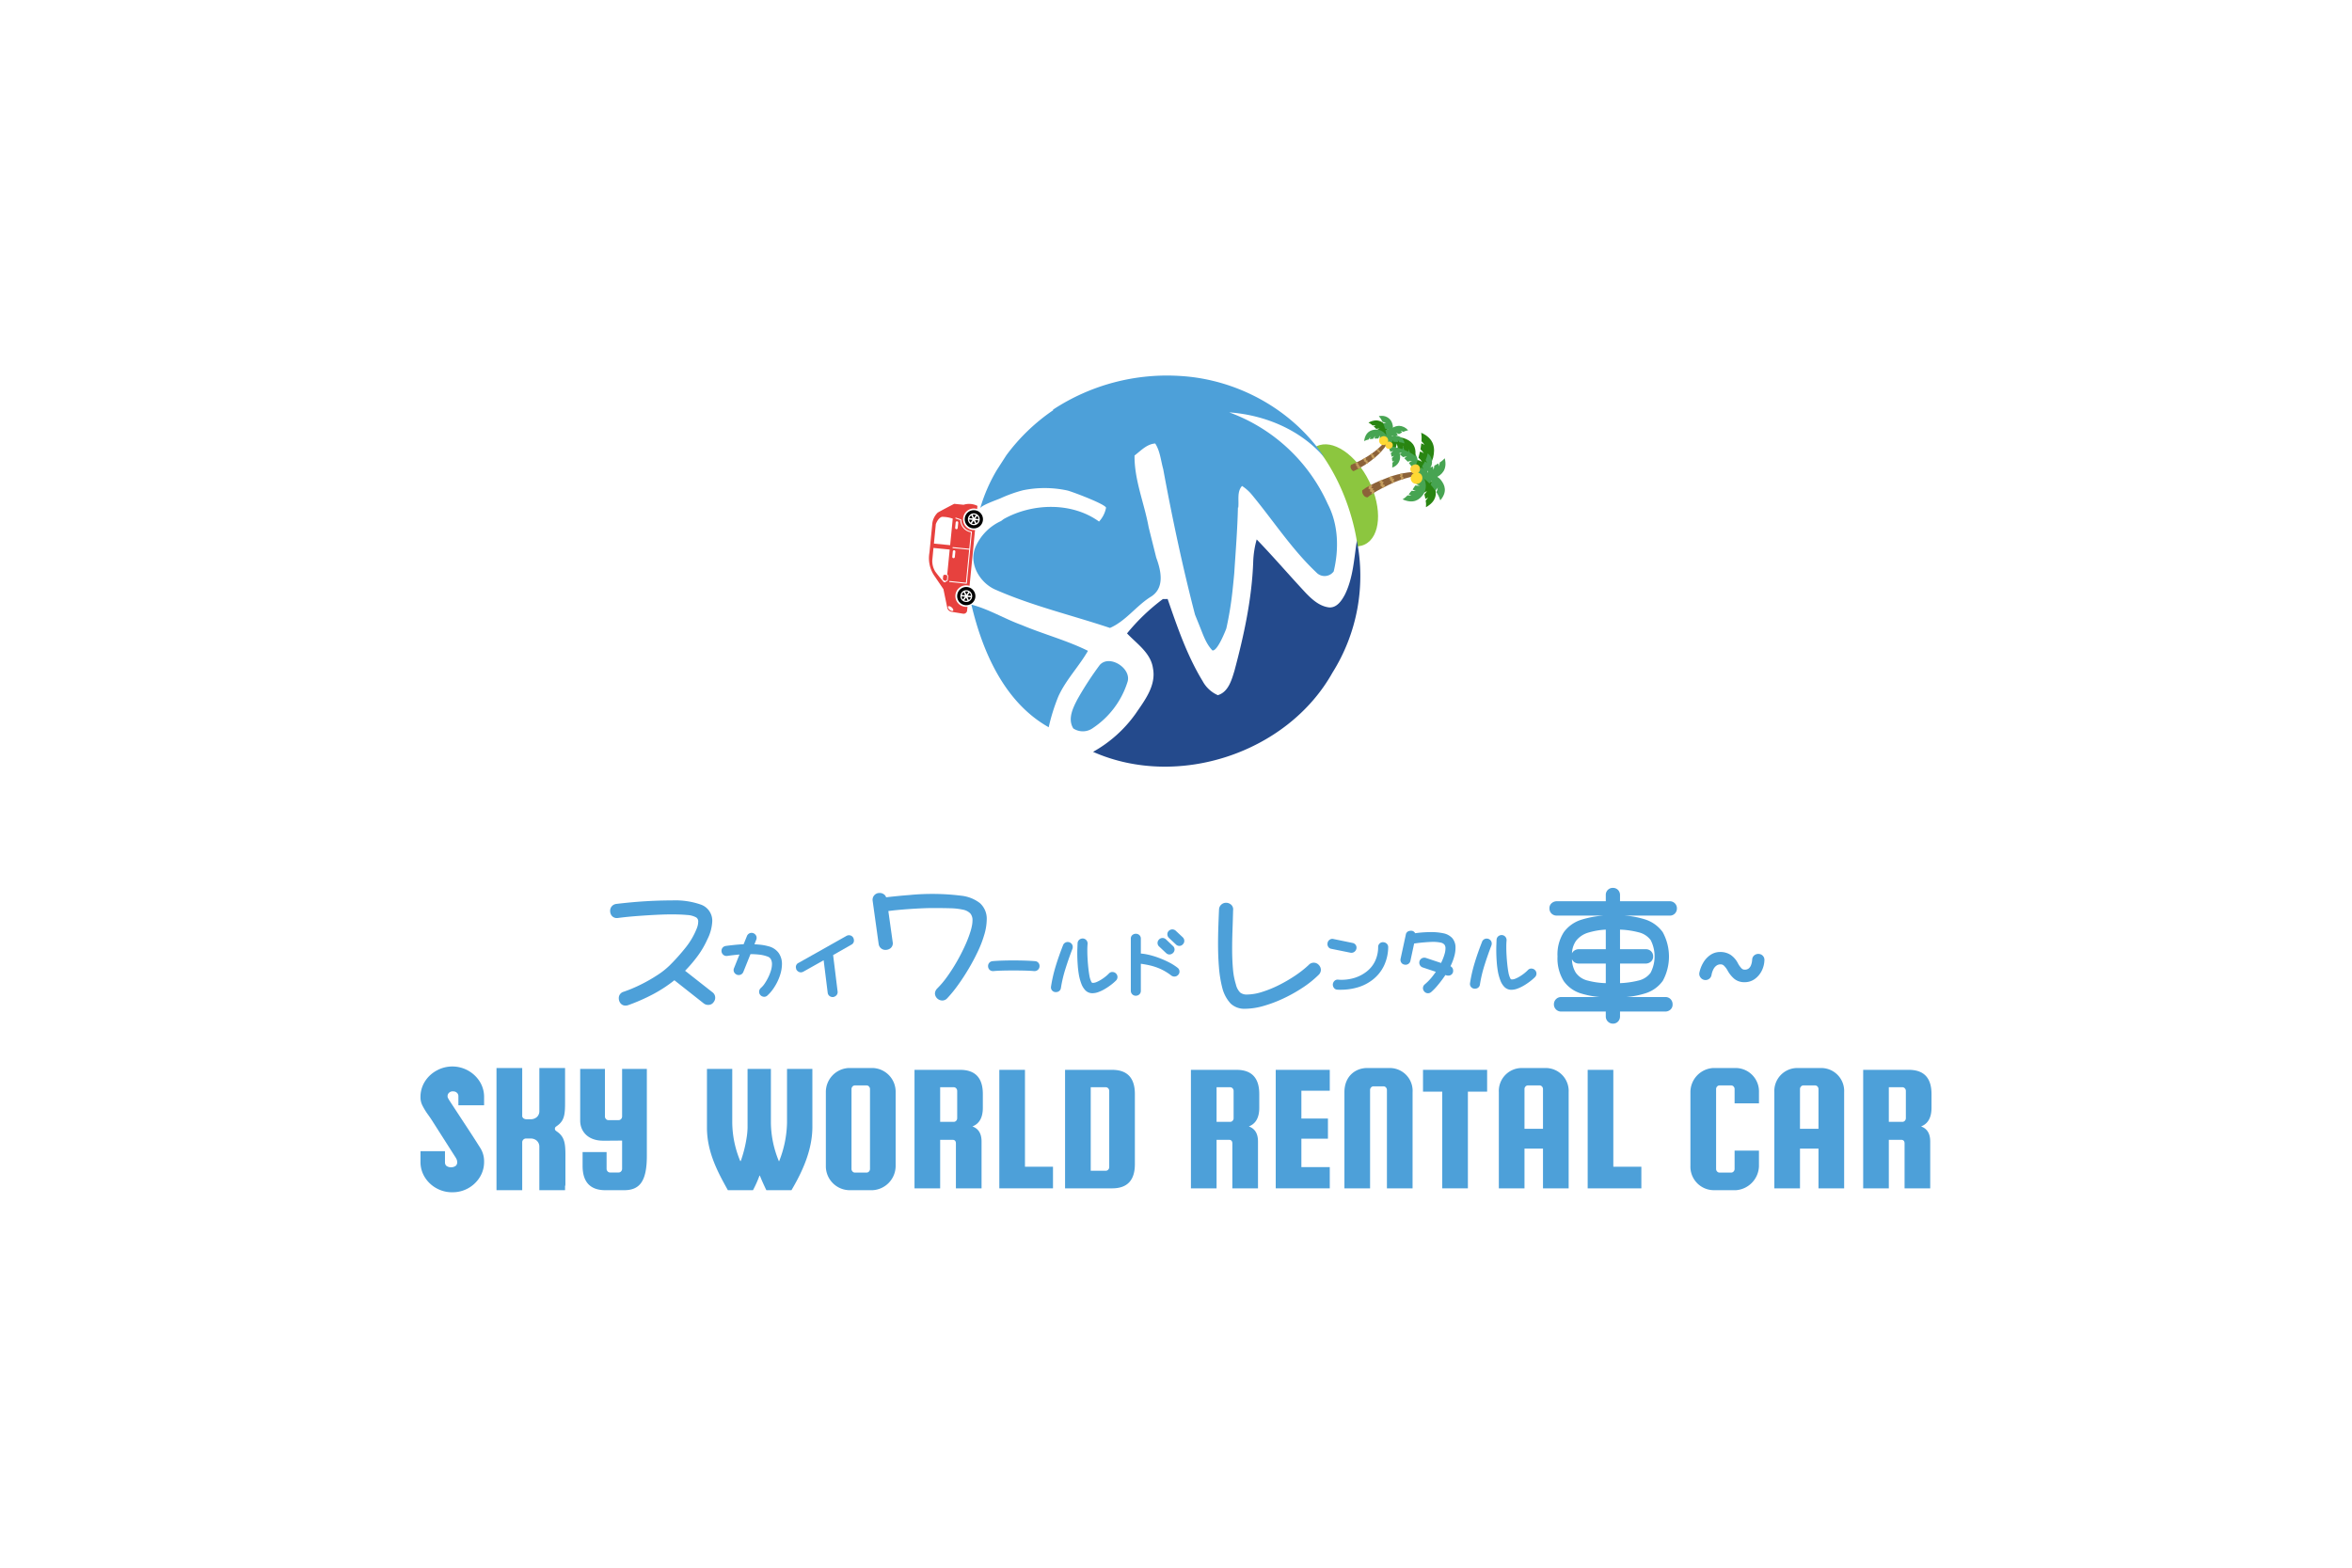 <svg id="グループ_936" data-name="グループ 936" xmlns="http://www.w3.org/2000/svg" xmlns:xlink="http://www.w3.org/1999/xlink" width="600" height="400" viewBox="0 0 600 400">
  <defs>
    <clipPath id="clip-path">
      <rect id="長方形_550" data-name="長方形 550" width="600" height="400" fill="none"/>
    </clipPath>
    <clipPath id="clip-path-2">
      <path id="パス_885" data-name="パス 885" d="M355.283,114.888a6.271,6.271,0,0,1,1.426.785,3.015,3.015,0,0,1,.949-.141,1.888,1.888,0,0,0-.625.375c.293.219.6.465.9.732a3.024,3.024,0,0,1,1.018-.163,1.828,1.828,0,0,0-.7.452c.291.273.58.565.857.871a2.966,2.966,0,0,1,1.1-.2,1.767,1.767,0,0,0-.786.552,10.428,10.428,0,0,1,1.45,2.172,2.724,2.724,0,0,0,.675-.978,4.181,4.181,0,0,0-3.728-5.38,4.448,4.448,0,0,0-2.531.919" fill="none"/>
    </clipPath>
    <linearGradient id="linear-gradient" x1="-47.486" y1="39.709" x2="-47.352" y2="39.709" gradientUnits="objectBoundingBox">
      <stop offset="0" stop-color="#96c453"/>
      <stop offset="1" stop-color="#47a452"/>
    </linearGradient>
    <clipPath id="clip-path-3">
      <path id="パス_886" data-name="パス 886" d="M361.236,121.747a10.209,10.209,0,0,1,1.391,2.319,2.051,2.051,0,0,0,.921-.511,3.3,3.3,0,0,1-.729.962c.159.4.3.8.422,1.193a2.152,2.152,0,0,0,.783-.473,3.371,3.371,0,0,1-.66.9c.111.4.2.8.269,1.171a2.174,2.174,0,0,0,.671-.433,3.361,3.361,0,0,1-.6.843,6.289,6.289,0,0,1,.059,1.695c2.724-1.521,2.818-3.482,2.2-5.288a4.153,4.153,0,0,0-3.443-2.6,3.122,3.122,0,0,0-1.28.219" fill="none"/>
    </clipPath>
    <linearGradient id="linear-gradient-2" x1="-46.695" y1="30.225" x2="-46.565" y2="30.225" gradientUnits="objectBoundingBox">
      <stop offset="0" stop-color="#69ba3b"/>
      <stop offset="1" stop-color="#298511"/>
    </linearGradient>
    <clipPath id="clip-path-4">
      <path id="パス_887" data-name="パス 887" d="M361.273,123.466a1.956,1.956,0,0,0,.922.416,3.176,3.176,0,0,1-1.16-.009c-.213.351-.441.689-.677,1.011a2.06,2.06,0,0,0,.815.332,3.227,3.227,0,0,1-1.07.007c-.248.317-.5.613-.749.88a2.081,2.081,0,0,0,.718.268,3.174,3.174,0,0,1-.995.019,6.023,6.023,0,0,1-1.272,1.02c2.737,1.225,4.3.171,5.339-1.344a3.992,3.992,0,0,0,.02-4.144,3.019,3.019,0,0,0-.9-.861,9.8,9.8,0,0,1-.987,2.405" fill="none"/>
    </clipPath>
    <linearGradient id="linear-gradient-3" x1="-36.881" y1="30.589" x2="-36.777" y2="30.589" xlink:href="#linear-gradient"/>
    <clipPath id="clip-path-5">
      <path id="パス_888" data-name="パス 888" d="M362.627,112.584a3.9,3.9,0,0,1,.781.971,2.363,2.363,0,0,0-.827-.439c-.05.486-.124,1-.222,1.531a3.858,3.858,0,0,1,.853,1.032,2.282,2.282,0,0,0-.964-.472c-.111.523-.245,1.055-.4,1.584a3.777,3.777,0,0,1,.94,1.1,2.2,2.2,0,0,0-1.129-.5,14.413,14.413,0,0,1-1.454,3.171,3.373,3.373,0,0,0,1.53.07,5.468,5.468,0,0,0,3.855-3.856c.582-2.394.311-4.87-3.031-6.358a8.637,8.637,0,0,1,.069,2.162" fill="none"/>
    </clipPath>
    <linearGradient id="linear-gradient-4" x1="-31.592" y1="24.774" x2="-31.504" y2="24.774" xlink:href="#linear-gradient-2"/>
    <clipPath id="clip-path-6">
      <path id="パス_889" data-name="パス 889" d="M363.694,121.172a2.717,2.717,0,0,0-1.024.576,9.976,9.976,0,0,1,1.976,1.6,1.778,1.778,0,0,0,.616-.722,2.94,2.94,0,0,1-.3,1.057,14.832,14.832,0,0,1,1.164,1.458,1.752,1.752,0,0,0,.65-.742,2.868,2.868,0,0,1-.363,1.171,7.52,7.52,0,0,1,1.007,2.1c1.82-2.144,1.239-3.882.1-5.271a3.953,3.953,0,0,0-3.024-1.337,2.537,2.537,0,0,0-.8.109" fill="none"/>
    </clipPath>
    <linearGradient id="linear-gradient-5" x1="-42.735" y1="33.146" x2="-42.617" y2="33.146" xlink:href="#linear-gradient"/>
    <clipPath id="clip-path-7">
      <path id="パス_890" data-name="パス 890" d="M367.274,118.018a3.152,3.152,0,0,1-.218.966,1.938,1.938,0,0,0-.129-.741c-.32.2-.669.4-1.04.592a3.1,3.1,0,0,1-.221,1.041,1.91,1.91,0,0,0-.173-.845c-.372.179-.761.348-1.159.5a3.066,3.066,0,0,1-.221,1.131,1.831,1.831,0,0,0-.238-.963,10.7,10.7,0,0,1-2.631.587,2.829,2.829,0,0,0,.691,1.015,4.188,4.188,0,0,0,4.2.625c1.739-.773,3.119-2.133,2.425-4.99a6.485,6.485,0,0,1-1.286,1.081" fill="none"/>
    </clipPath>
    <linearGradient id="linear-gradient-6" x1="-36.513" y1="30.506" x2="-36.412" y2="30.506" xlink:href="#linear-gradient"/>
    <clipPath id="clip-path-8">
      <path id="パス_891" data-name="パス 891" d="M363.669,117.376a1.955,1.955,0,0,1,.365.807,1.113,1.113,0,0,0-.536-.445,12.554,12.554,0,0,1-.717,1.261,2.035,2.035,0,0,1,.31.734,1.143,1.143,0,0,0-.511-.436,8.523,8.523,0,0,1-1.291,1.5,1.774,1.774,0,0,0,.792.263,3.136,3.136,0,0,0,2.666-1.512,2.745,2.745,0,0,0-.531-3.879,6.246,6.246,0,0,1-.547,1.709" fill="none"/>
    </clipPath>
    <linearGradient id="linear-gradient-7" x1="-53.148" y1="40.629" x2="-53.001" y2="40.629" xlink:href="#linear-gradient"/>
    <clipPath id="clip-path-9">
      <path id="パス_892" data-name="パス 892" d="M355.135,121.461c-.936.347-5.334,1.846-7.615,3.642a1.5,1.5,0,0,0,.288,1.188,1.206,1.206,0,0,0,1.054.611c1.617-1.425,5.375-3.186,6.769-3.825a28.436,28.436,0,0,1,5.6-1.669l-.4-.978a2.964,2.964,0,0,0-.316-.015,23.3,23.3,0,0,0-5.381,1.046" fill="none"/>
    </clipPath>
    <linearGradient id="linear-gradient-8" x1="-23.369" y1="20.317" x2="-23.302" y2="20.317" gradientUnits="objectBoundingBox">
      <stop offset="0" stop-color="#cfa16c"/>
      <stop offset="1" stop-color="#8c6239"/>
    </linearGradient>
    <clipPath id="clip-path-10">
      <path id="パス_893" data-name="パス 893" d="M357.005,120.949l.309.288-.227.382.372.234-.132.4.173.13.433-.14.124-.445-.4-.257.216-.436-.347-.27c-.176.037-.35.075-.519.115" fill="none"/>
    </clipPath>
    <linearGradient id="linear-gradient-9" x1="-203.409" y1="149.267" x2="-202.838" y2="149.267" gradientUnits="objectBoundingBox">
      <stop offset="0" stop-color="#deb86f"/>
      <stop offset="1" stop-color="#c49d5e"/>
    </linearGradient>
    <clipPath id="clip-path-11">
      <path id="パス_894" data-name="パス 894" d="M354.434,121.716h0l-.088.3.272.159-.049.38.447.182-.035.4.223.135.427-.2.142-.263-.356-.038.323-.672-.567.1.273-.416-.419.034.108-.358c-.152.057-.393.142-.7.255" fill="none"/>
    </clipPath>
    <linearGradient id="linear-gradient-10" x1="-159.97" y1="120.96" x2="-159.519" y2="120.96" xlink:href="#linear-gradient-9"/>
    <clipPath id="clip-path-12">
      <path id="パス_895" data-name="パス 895" d="M352.013,122.661l-.184.387.428.292-.156.54.432.268-.071.243.275.091h0l.482-.246.062-.476-.538-.2.24-.577-.407-.115.144-.5c-.229.091-.465.189-.707.29" fill="none"/>
    </clipPath>
    <linearGradient id="linear-gradient-11" x1="-146.072" y1="108.445" x2="-145.656" y2="108.445" xlink:href="#linear-gradient-9"/>
    <clipPath id="clip-path-13">
      <path id="パス_896" data-name="パス 896" d="M349.014,124.116l.232.071-.18.488.513.218-.137.469.535.189-.136.374.226.084q.227-.148.469-.3l.078-.571-.431-.081.157-.442a3.89,3.89,0,0,1-.53-.084,6.046,6.046,0,0,1,.316-.667l-.572-.049c-.184.1-.364.2-.54.3" fill="none"/>
    </clipPath>
    <linearGradient id="linear-gradient-12" x1="-135.491" y1="101.88" x2="-135.103" y2="101.88" xlink:href="#linear-gradient-9"/>
    <clipPath id="clip-path-14">
      <path id="パス_897" data-name="パス 897" d="M360.278,118.768a1.135,1.135,0,0,0-.292,1.591,1.245,1.245,0,1,0,2.031-1.44,1.043,1.043,0,0,0-.877-.436,1.516,1.516,0,0,0-.862.285" fill="none"/>
    </clipPath>
    <linearGradient id="linear-gradient-13" x1="-99.244" y1="79.92" x2="-98.968" y2="79.92" gradientUnits="objectBoundingBox">
      <stop offset="0" stop-color="#feb576"/>
      <stop offset="1" stop-color="#ffd43b"/>
    </linearGradient>
    <clipPath id="clip-path-15">
      <path id="パス_898" data-name="パス 898" d="M360.6,120.8a1.407,1.407,0,0,0-.452,2.083,1.508,1.508,0,0,0,2.461-1.74,1.379,1.379,0,0,0-1.148-.584,1.7,1.7,0,0,0-.861.241" fill="none"/>
    </clipPath>
    <linearGradient id="linear-gradient-14" x1="-78.791" y1="62.345" x2="-78.572" y2="62.345" gradientUnits="objectBoundingBox">
      <stop offset="0" stop-color="#ffc267"/>
      <stop offset="1" stop-color="#ffd932"/>
    </linearGradient>
    <clipPath id="clip-path-16">
      <path id="パス_899" data-name="パス 899" d="M353.863,113.438a8.049,8.049,0,0,1,.828,1.835,1.352,1.352,0,0,0,.682-.289,2.266,2.266,0,0,1-.576.639c.086.306.159.614.22.917a1.437,1.437,0,0,0,.582-.275,2.308,2.308,0,0,1-.524.6c.052.307.09.605.114.886a1.454,1.454,0,0,0,.5-.255,2.339,2.339,0,0,1-.48.563,4.863,4.863,0,0,1-.069,1.252,2.884,2.884,0,0,0,1.894-3.685,3.125,3.125,0,0,0-2.256-2.228,2.961,2.961,0,0,0-.385-.027,1.7,1.7,0,0,0-.53.068" fill="none"/>
    </clipPath>
    <linearGradient id="linear-gradient-15" x1="-51.83" y1="44.229" x2="-51.683" y2="44.229" xlink:href="#linear-gradient"/>
    <clipPath id="clip-path-17">
      <path id="パス_900" data-name="パス 900" d="M349.1,107.838a4.863,4.863,0,0,1,1.084.73,2.616,2.616,0,0,1,.8-.05,1.71,1.71,0,0,0-.557.262c.217.2.438.417.657.654a2.609,2.609,0,0,1,.855-.066,1.671,1.671,0,0,0-.629.32c.21.241.414.5.609.763a2.545,2.545,0,0,1,.926-.084,1.583,1.583,0,0,0-.71.394,7.833,7.833,0,0,1,.948,1.856,2.393,2.393,0,0,0,.666-.747,3.2,3.2,0,0,0-.291-3.312,3.057,3.057,0,0,0-2.391-1.3,4.1,4.1,0,0,0-1.965.584" fill="none"/>
    </clipPath>
    <linearGradient id="linear-gradient-16" x1="-46.599" y1="39.251" x2="-46.465" y2="39.251" xlink:href="#linear-gradient-2"/>
    <clipPath id="clip-path-18">
      <path id="パス_901" data-name="パス 901" d="M351.039,109.606c-1.413.06-2.743.653-3.059,2.943a4.683,4.683,0,0,1,1.187-.416,2.477,2.477,0,0,1,.418-.643,1.642,1.642,0,0,0-.118.579c.278-.053.574-.1.881-.129a2.508,2.508,0,0,1,.442-.7,1.583,1.583,0,0,0-.115.669c.306-.023.621-.034.938-.031a2.421,2.421,0,0,1,.467-.762,1.51,1.51,0,0,0-.1.773,7.559,7.559,0,0,1,1.975.337,2.308,2.308,0,0,0-.193-.943,3.1,3.1,0,0,0-2.615-1.681l-.1,0" fill="none"/>
    </clipPath>
    <linearGradient id="linear-gradient-17" x1="-102.201" y1="46.945" x2="-101.908" y2="46.945" xlink:href="#linear-gradient"/>
    <clipPath id="clip-path-19">
      <path id="パス_902" data-name="パス 902" d="M354.014,112.744a2.625,2.625,0,0,0-.579,1.03,11.113,11.113,0,0,1,2.668.344,1.678,1.678,0,0,0,.135-.943,2.924,2.924,0,0,1,.338,1.066c.41.113.812.244,1.2.384a1.757,1.757,0,0,0,.085-.823,2.934,2.934,0,0,1,.326.979c.387.152.755.315,1.093.481a1.837,1.837,0,0,0,.05-.721,3.013,3.013,0,0,1,.316.907,6.648,6.648,0,0,1,1.386.929c.391-2.794-1.117-3.982-2.921-4.579a3.78,3.78,0,0,0-1.191-.189,4.2,4.2,0,0,0-2.9,1.135" fill="none"/>
    </clipPath>
    <linearGradient id="linear-gradient-18" x1="-39.128" y1="42.179" x2="-39.017" y2="42.179" xlink:href="#linear-gradient-2"/>
    <clipPath id="clip-path-20">
      <path id="パス_903" data-name="パス 903" d="M351.735,106.155a5.774,5.774,0,0,1,.962,1.513,2.227,2.227,0,0,1,.913.241,1.344,1.344,0,0,0-.751.122,11.209,11.209,0,0,1,.478,1.357,2.277,2.277,0,0,1,.815.235,1.375,1.375,0,0,0-.725.109,7.7,7.7,0,0,1,.243,1.947,2.109,2.109,0,0,0,.794-.434,3.038,3.038,0,0,0,.76-3,2.751,2.751,0,0,0-2.779-2.142,4.8,4.8,0,0,0-.71.056" fill="none"/>
    </clipPath>
    <linearGradient id="linear-gradient-19" x1="-55.917" y1="58.791" x2="-55.758" y2="58.791" xlink:href="#linear-gradient"/>
    <clipPath id="clip-path-21">
      <path id="パス_904" data-name="パス 904" d="M354.967,109.34a3.229,3.229,0,0,0-1.306,3,2.162,2.162,0,0,0,.382.866,8.324,8.324,0,0,1,1.458-1.482,1.423,1.423,0,0,0-.533-.548,2.351,2.351,0,0,1,.83.317c.263-.2.532-.382.8-.553a1.474,1.474,0,0,0-.482-.458,2.4,2.4,0,0,1,.772.28c.276-.164.55-.311.812-.439a1.547,1.547,0,0,0-.433-.386,2.414,2.414,0,0,1,.72.252,5.059,5.059,0,0,1,1.232-.4,3.224,3.224,0,0,0-2.31-1.141,3.5,3.5,0,0,0-1.943.691" fill="none"/>
    </clipPath>
    <linearGradient id="linear-gradient-20" x1="-50.269" y1="45.626" x2="-50.127" y2="45.626" xlink:href="#linear-gradient"/>
    <clipPath id="clip-path-22">
      <path id="パス_905" data-name="パス 905" d="M353.88,112.346a1.374,1.374,0,0,0-.151.625,6.6,6.6,0,0,1,1.507-.233.883.883,0,0,0-.076-.512,1.584,1.584,0,0,1,.353.5,9.681,9.681,0,0,1,1.118.047.872.872,0,0,0-.073-.533,1.507,1.507,0,0,1,.379.569,4.79,4.79,0,0,1,1.34.34,2.115,2.115,0,0,0-2.319-1.932h-.063a2.424,2.424,0,0,0-2.015,1.128" fill="none"/>
    </clipPath>
    <linearGradient id="linear-gradient-21" x1="-71.244" y1="81.682" x2="-71.042" y2="81.682" xlink:href="#linear-gradient"/>
    <clipPath id="clip-path-23">
      <path id="パス_906" data-name="パス 906" d="M349.927,115.74a27.05,27.05,0,0,1-5.266,2.865.93.93,0,0,0-.03.939,1.152,1.152,0,0,0,.658.673,24.65,24.65,0,0,0,5.492-3.493,16.154,16.154,0,0,0,3-3.306l-.475-.662a22,22,0,0,1-3.38,2.984" fill="none"/>
    </clipPath>
    <linearGradient id="linear-gradient-22" x1="-30.532" y1="28.833" x2="-30.443" y2="28.833" xlink:href="#linear-gradient-8"/>
    <clipPath id="clip-path-24">
      <path id="パス_907" data-name="パス 907" d="M351.145,114.8l.014.166.314.076v.339l.343.007.062.321c.1-.1.191-.194.287-.294l-.035-.337-.373-.037,0-.368-.341-.1-.268.227" fill="none"/>
    </clipPath>
    <linearGradient id="linear-gradient-23" x1="-254.282" y1="198.027" x2="-253.558" y2="198.027" xlink:href="#linear-gradient-9"/>
    <clipPath id="clip-path-25">
      <path id="パス_908" data-name="パス 908" d="M349.624,115.938l0,.2.276.14-.064.366.269.123-.007.243.235.067.451-.355-.277-.076.194-.26-.384.009.3-.331-.571-.063.121-.248-.231-.015-.3.2" fill="none"/>
    </clipPath>
    <linearGradient id="linear-gradient-24" x1="-220.193" y1="168.998" x2="-219.562" y2="168.998" xlink:href="#linear-gradient-9"/>
    <clipPath id="clip-path-26">
      <path id="パス_909" data-name="パス 909" d="M347.827,117.059l-.054.216.189.054,0,.392.417.118.017.4.328.037c.165-.116.325-.231.478-.343l-.385-.11.09-.313-.475-.078.091-.432-.336-.154c-.117.071-.236.142-.358.214" fill="none"/>
    </clipPath>
    <linearGradient id="linear-gradient-25" x1="-186.03" y1="151.558" x2="-185.495" y2="151.558" xlink:href="#linear-gradient-9"/>
    <clipPath id="clip-path-27">
      <path id="パス_910" data-name="パス 910" d="M345.738,118.181l-.037.183.3.064-.1.426.364.1-.068.424.393.082-.048.181c.138-.075.276-.152.415-.233h0l.2-.394a4.754,4.754,0,0,1-.565-.065,3.076,3.076,0,0,1,.162-.381l-.354-.078.124-.315-.406-.182c-.131.066-.259.128-.385.185" fill="none"/>
    </clipPath>
    <linearGradient id="linear-gradient-26" x1="-174.136" y1="135.404" x2="-173.632" y2="135.404" xlink:href="#linear-gradient-9"/>
    <clipPath id="clip-path-28">
      <path id="パス_911" data-name="パス 911" d="M354,112.745a.961.961,0,0,0-.515,1.257.877.877,0,0,0,1.16.458.947.947,0,0,0,.611-1.2.961.961,0,0,0-1.256-.516" fill="none"/>
    </clipPath>
    <linearGradient id="linear-gradient-27" x1="-126.921" y1="107.331" x2="-126.562" y2="107.331" xlink:href="#linear-gradient-13"/>
    <clipPath id="clip-path-29">
      <path id="パス_912" data-name="パス 912" d="M352.589,111.371a1.12,1.12,0,0,0-.689,1.5,1.084,1.084,0,0,0,1.547.554,1.146,1.146,0,0,0,.6-1.453,1.112,1.112,0,0,0-1.455-.6" fill="none"/>
    </clipPath>
    <linearGradient id="linear-gradient-28" x1="-102.775" y1="87.097" x2="-102.483" y2="87.097" xlink:href="#linear-gradient-14"/>
  </defs>
  <rect id="長方形_549" data-name="長方形 549" width="600" height="400" fill="#fff"/>
  <g id="グループ_877" data-name="グループ 877">
    <g id="グループ_876" data-name="グループ 876" clip-path="url(#clip-path)">
      <path id="パス_849" data-name="パス 849" d="M228.481,278.675v18.832a6.215,6.215,0,0,1-5.794,6.168h-6.215a6.112,6.112,0,0,1-5.795-6.168V278.675a6.126,6.126,0,0,1,5.795-6.168h6.215a6.054,6.054,0,0,1,5.794,6.168m-6.542,19.58V277.881a.939.939,0,0,0-.257-.654.825.825,0,0,0-.631-.281h-2.944a.822.822,0,0,0-.631.281.939.939,0,0,0-.257.654v20.374a.937.937,0,0,0,.257.654.822.822,0,0,0,.631.281h2.944a.825.825,0,0,0,.631-.281.938.938,0,0,0,.257-.654" fill="#4da0d9"/>
      <path id="パス_850" data-name="パス 850" d="M239.836,290.825v12.383h-6.542V272.974h11.635q5.795,0,5.795,6.168v3.505q0,3.74-2.664,4.766,2.337.842,2.337,3.832v11.963h-6.542V291.759q0-.935-.888-.934Zm0-13.412v8.832h3.458a.827.827,0,0,0,.631-.28.94.94,0,0,0,.257-.655v-6.962a.943.943,0,0,0-.257-.655.827.827,0,0,0-.631-.28Z" fill="#4da0d9"/>
      <path id="パス_851" data-name="パス 851" d="M261.472,297.694h7.149v5.514H254.93V272.974h6.542Z" fill="#4da0d9"/>
      <path id="パス_852" data-name="パス 852" d="M283.715,272.975q5.793,0,5.794,6.168v17.9q0,6.168-5.794,6.168H271.7V272.975Zm-.748,24.813v-19.44a.939.939,0,0,0-.257-.654.824.824,0,0,0-.631-.28h-3.832v21.308h3.832a.824.824,0,0,0,.631-.28.939.939,0,0,0,.257-.654" fill="#4da0d9"/>
      <path id="パス_853" data-name="パス 853" d="M310.35,290.825v12.383h-6.542V272.974h11.635q5.795,0,5.8,6.168v3.505q0,3.74-2.664,4.766,2.337.842,2.337,3.832v11.963h-6.542V291.759q0-.935-.888-.934Zm0-13.412v8.832h3.458a.827.827,0,0,0,.631-.28.944.944,0,0,0,.257-.655v-6.962a.948.948,0,0,0-.257-.655.827.827,0,0,0-.631-.28Z" fill="#4da0d9"/>
      <path id="パス_854" data-name="パス 854" d="M331.985,297.788h7.243v5.42H325.443V272.975h13.785V278.3h-7.243v7.1h6.776v5.14h-6.776Z" fill="#4da0d9"/>
      <path id="パス_855" data-name="パス 855" d="M360.349,303.208h-6.542V278.114a.939.939,0,0,0-.257-.654.824.824,0,0,0-.631-.28h-2.524a.819.819,0,0,0-.63.28.935.935,0,0,0-.257.654v25.094h-6.542V278.675c0-4.112,2.845-6.168,5.794-6.168h5.794a5.824,5.824,0,0,1,5.8,6.168Z" fill="#4da0d9"/>
      <path id="パス_856" data-name="パス 856" d="M363.013,278.535v-5.561h16.355v5.561h-4.906v24.673h-6.542V278.535Z" fill="#4da0d9"/>
      <path id="パス_857" data-name="パス 857" d="M394.367,272.507a5.862,5.862,0,0,1,5.8,6.168v24.533H393.62v-10.14H388.9v10.14h-6.543V278.675a5.861,5.861,0,0,1,5.794-6.168ZM388.9,288.021h4.719v-10.14a.942.942,0,0,0-.257-.655.822.822,0,0,0-.631-.28h-2.944a.817.817,0,0,0-.63.28.937.937,0,0,0-.257.655Z" fill="#4da0d9"/>
      <path id="パス_858" data-name="パス 858" d="M464.646,272.507a5.862,5.862,0,0,1,5.8,6.168v24.533H463.9v-10.14h-4.719v10.14h-6.542V278.675a5.861,5.861,0,0,1,5.794-6.168Zm-5.467,15.514H463.9v-10.14a.945.945,0,0,0-.256-.655.824.824,0,0,0-.631-.28h-2.944a.821.821,0,0,0-.631.28.937.937,0,0,0-.257.655Z" fill="#4da0d9"/>
      <path id="パス_859" data-name="パス 859" d="M411.563,297.694h7.15v5.514H405.021V272.974h6.542Z" fill="#4da0d9"/>
      <path id="パス_860" data-name="パス 860" d="M442.5,298.255v-4.673h6.215v3.925a6.337,6.337,0,0,1-5.8,6.168H437.03a5.991,5.991,0,0,1-5.8-6.168V278.675a6.168,6.168,0,0,1,5.8-6.168h5.887a5.976,5.976,0,0,1,5.8,6.168v2.851H442.5v-3.645a.939.939,0,0,0-.257-.654.825.825,0,0,0-.631-.281h-2.944a.822.822,0,0,0-.631.281.939.939,0,0,0-.257.654v20.374a.938.938,0,0,0,.257.654.822.822,0,0,0,.631.281h2.944a.825.825,0,0,0,.631-.281.937.937,0,0,0,.257-.654" fill="#4da0d9"/>
      <path id="パス_861" data-name="パス 861" d="M481.842,290.825v12.383H475.3V272.974h11.636q5.793,0,5.794,6.168v3.505q0,3.74-2.663,4.766,2.336.842,2.336,3.832v11.963h-6.542V291.759q0-.935-.888-.934Zm0-13.412v8.832H485.3a.827.827,0,0,0,.631-.28.94.94,0,0,0,.257-.655v-6.962a.943.943,0,0,0-.257-.655.827.827,0,0,0-.631-.28Z" fill="#4da0d9"/>
      <path id="パス_862" data-name="パス 862" d="M207.242,287.493c0,6.081-2.669,11.659-5.337,16.191h-6.4c-.533-1.084-1.13-2.4-1.664-3.718h-.094a27.6,27.6,0,0,1-1.664,3.718h-6.4c-2.48-4.454-5.337-9.645-5.337-15.958V272.735H186.8v13.751a26.067,26.067,0,0,0,2.041,9.761h.125a31.679,31.679,0,0,0,1.444-5.616,19.14,19.14,0,0,0,.295-2.9V272.735h5.953v13.751a26.326,26.326,0,0,0,2.04,9.8h.063a27.992,27.992,0,0,0,2.01-9.8V272.735h6.467Z" fill="#4da0d9"/>
      <path id="パス_863" data-name="パス 863" d="M115.382,304.211a8.16,8.16,0,0,1-4.079-1.046,8.042,8.042,0,0,1-2.943-2.805,7.327,7.327,0,0,1-1.09-3.941v-2.686h6.245v2.909a1.194,1.194,0,0,0,.347.823,2.091,2.091,0,0,0,2.4,0,1.156,1.156,0,0,0,.371-.823,2.3,2.3,0,0,0-.093-.69,3.554,3.554,0,0,0-.417-.78l-5.563-8.727q-.6-.978-1.39-2.07a16.431,16.431,0,0,1-1.344-2.182,4.566,4.566,0,0,1-.557-2.07v-.178A7.33,7.33,0,0,1,108.36,276a8.05,8.05,0,0,1,2.943-2.8,8.264,8.264,0,0,1,11.1,2.8,7.338,7.338,0,0,1,1.09,3.941v2.078h-6.557v-2.345a1.135,1.135,0,0,0-.371-.846,1.318,1.318,0,0,0-.881-.356,1.362,1.362,0,0,0-1.137.356,1.131,1.131,0,0,0-.371.846,1,1,0,0,0,.116.512c.076.133.192.334.347.6l5.748,8.771q1.065,1.648,2.086,3.273a6.322,6.322,0,0,1,1.02,3.406v.178a7.336,7.336,0,0,1-1.09,3.941,8.121,8.121,0,0,1-7.022,3.851" fill="#4da0d9"/>
      <path id="パス_864" data-name="パス 864" d="M158.7,272.735h6.312v22.191c0,6.685-1.947,8.758-5.841,8.758h-4.711q-5.841,0-5.841-6.218v-3.517h6.124v4.271a.942.942,0,0,0,.259.659.826.826,0,0,0,.636.283h2.167a.829.829,0,0,0,.636-.283.947.947,0,0,0,.259-.659v-7.2s-2.23.032-3.863.032h-.989c-3.894,0-5.841-2.409-5.841-5.119V272.735h6.312v12.126a.942.942,0,0,0,.259.659.826.826,0,0,0,.636.283h2.591a.829.829,0,0,0,.636-.283.947.947,0,0,0,.259-.659Z" fill="#4da0d9"/>
      <path id="パス_865" data-name="パス 865" d="M144.242,294.8c0-2.872-.182-4.611-1.959-5.933l-.41-.3a.663.663,0,0,1,0-1.133l.41-.3c1.777-1.322,1.868-3.061,1.868-5.933v-8.692h-6.56v10.96a2.018,2.018,0,0,1-.638,1.549,2.383,2.383,0,0,1-1.548.567h-1.094c-.592,0-1.093-.378-1.093-.831V272.506h-6.56v31.178h6.56v-12.32a1,1,0,0,1,1.093-.869H135.4a2.342,2.342,0,0,1,1.457.491,2.031,2.031,0,0,1,.729,1.625v11.073h6.56v-1.018a1.291,1.291,0,0,0,.091-.456Z" fill="#4da0d9"/>
      <path id="パス_866" data-name="パス 866" d="M181.739,253.174l-6.974-5.481a35.03,35.03,0,0,0,2.973-3.451,22.9,22.9,0,0,0,2.725-4.589,11.323,11.323,0,0,0,1.237-4.563,4.364,4.364,0,0,0-2.9-4.278,19.859,19.859,0,0,0-7.375-1.067c-2.231,0-4.526.073-6.822.215s-4.774.369-7.384.677l-.079.014a1.752,1.752,0,0,0-1.49,1.779,1.969,1.969,0,0,0,.39,1.2,1.673,1.673,0,0,0,1.552.6l.058-.006c1.411-.187,2.961-.347,4.607-.475,1.674-.128,3.321-.235,4.9-.317s2.984-.123,4.166-.123c1.557,0,2.9.053,3.993.156a5.383,5.383,0,0,1,2.254.6,1.169,1.169,0,0,1,.541,1.134,4.246,4.246,0,0,1-.092.814,5.862,5.862,0,0,1-.352,1.078,18.905,18.905,0,0,1-2.716,4.626,52.1,52.1,0,0,1-4.111,4.6,20.209,20.209,0,0,1-3.269,2.564,40.51,40.51,0,0,1-4.286,2.422,34.878,34.878,0,0,1-4.23,1.758,1.658,1.658,0,0,0-1.2,1.614,2.113,2.113,0,0,0,.38,1.236,1.587,1.587,0,0,0,1.347.668,2.132,2.132,0,0,0,.341-.029,2.256,2.256,0,0,0,.314-.079l.017-.006a48.141,48.141,0,0,0,6.485-2.864,35.209,35.209,0,0,0,5.3-3.486l7.438,5.871a1.787,1.787,0,0,0,1.177.416,1.606,1.606,0,0,0,1.422-.746,1.791,1.791,0,0,0,.375-1.087,1.7,1.7,0,0,0-.706-1.393" fill="#4da0d9"/>
      <path id="パス_867" data-name="パス 867" d="M196.014,241.441a12.3,12.3,0,0,0-2.235-.407c-.437-.042-.88-.073-1.323-.1l.444-1.119a1.263,1.263,0,0,0,.115-.53,1.226,1.226,0,0,0-.378-.881,1.27,1.27,0,0,0-1.53-.219,1.284,1.284,0,0,0-.56.644l-.842,2.089c-.318.015-.664.037-1.036.065-.571.043-1.168.1-1.772.166s-1.184.138-1.735.212l-.067.012a1.247,1.247,0,0,0-1.042,1.26,1.319,1.319,0,0,0,.329.857,1.256,1.256,0,0,0,1.082.42l.072-.007c.381-.06.833-.119,1.344-.178s1.047-.114,1.574-.162l.188-.017-1.38,3.45a1.25,1.25,0,0,0-.116.531,1.21,1.21,0,0,0,.4.895,1.3,1.3,0,0,0,1.573.179,1.257,1.257,0,0,0,.513-.619l1.819-4.533a21.153,21.153,0,0,1,2.118.113,8.638,8.638,0,0,1,2.265.517,1.476,1.476,0,0,1,.819.678,2.609,2.609,0,0,1,.28,1.241,5.862,5.862,0,0,1-.279,1.683,11.129,11.129,0,0,1-.657,1.663,13.063,13.063,0,0,1-.93,1.619,5.425,5.425,0,0,1-.965,1.114l-.047.043a1.3,1.3,0,0,0-.4.937,1.239,1.239,0,0,0,.309.828l.033.036a1.33,1.33,0,0,0,.955.415,1.176,1.176,0,0,0,.829-.344,9.861,9.861,0,0,0,1.4-1.591,13.506,13.506,0,0,0,1.165-1.973,12.726,12.726,0,0,0,.8-2.116,9.177,9.177,0,0,0,.334-2.295,4.886,4.886,0,0,0-.843-2.869,4.574,4.574,0,0,0-2.635-1.711" fill="#4da0d9"/>
      <path id="パス_868" data-name="パス 868" d="M217.723,239.382l-.042-.088a1.237,1.237,0,0,0-1.094-.665,1.294,1.294,0,0,0-.65.167l-12.213,6.878a1.17,1.17,0,0,0-.7,1.056,1.331,1.331,0,0,0,.058.374.982.982,0,0,1,.029.116l.036.177.114.141a1.316,1.316,0,0,0,1.024.562,1.459,1.459,0,0,0,.668-.185l5.161-2.9,1.032,8.28a1.238,1.238,0,0,0,.5.863,1.3,1.3,0,0,0,.77.242,1.119,1.119,0,0,0,.115-.005l.09-.012a1.436,1.436,0,0,0,.7-.377,1.19,1.19,0,0,0,.351-1.05l-1.141-9.266,4.637-2.643a1.165,1.165,0,0,0,.676-1.046,1.579,1.579,0,0,0-.036-.333,1.791,1.791,0,0,0-.089-.283" fill="#4da0d9"/>
      <path id="パス_869" data-name="パス 869" d="M249.964,230.418a9.42,9.42,0,0,0-4.669-1.867,59.987,59.987,0,0,0-13.28-.185c-2.061.16-4.06.356-5.954.582a2.011,2.011,0,0,0-.306-.531,1.833,1.833,0,0,0-1.488-.567l-.067,0a1.733,1.733,0,0,0-1.587,1.979l1.531,11.02.014.071a1.721,1.721,0,0,0,1.741,1.448,2.047,2.047,0,0,0,1.256-.413,1.615,1.615,0,0,0,.57-1.592l-1.106-7.906c.537-.077,1.158-.15,1.855-.221,1.043-.1,2.164-.2,3.33-.281s2.3-.147,3.386-.195,2-.07,2.736-.07c1.639,0,3.142.018,4.468.053a16.677,16.677,0,0,1,3.293.371,3.567,3.567,0,0,1,1.831.94,2.623,2.623,0,0,1,.566,1.841,6.792,6.792,0,0,1-.113,1.15,14.092,14.092,0,0,1-.353,1.477,30.51,30.51,0,0,1-1.455,3.793c-.625,1.377-1.342,2.77-2.132,4.141a43.859,43.859,0,0,1-2.477,3.838,22.588,22.588,0,0,1-2.472,2.919l-.052.057a1.911,1.911,0,0,0-.525,1.215,1.845,1.845,0,0,0,.545,1.237l.08.075a1.946,1.946,0,0,0,1.243.485,1.7,1.7,0,0,0,1.278-.584,32.834,32.834,0,0,0,2.722-3.339c.929-1.285,1.842-2.682,2.715-4.152s1.662-2.955,2.356-4.425a28.176,28.176,0,0,0,1.6-4.129,14,14,0,0,0,.669-3.935,5.341,5.341,0,0,0-1.75-4.3" fill="#4da0d9"/>
      <path id="パス_870" data-name="パス 870" d="M264.022,245.24c-.751-.061-1.623-.108-2.593-.139-1.922-.059-3.9-.062-5.787,0-.917.031-1.732.078-2.424.139l-.069.01a1.237,1.237,0,0,0-1.09,1.248,1.327,1.327,0,0,0,.294.857,1.272,1.272,0,0,0,1.039.422l.077,0c.548-.058,1.282-.1,2.18-.124s1.863-.036,2.855-.036c1.042,0,2.049.012,2.993.036s1.709.066,2.3.126c.036,0,.072,0,.107,0a1.271,1.271,0,0,0,.861-.324,1.207,1.207,0,0,0,.416-.834,1.248,1.248,0,0,0-.2-.851,1.2,1.2,0,0,0-.964-.53" fill="#4da0d9"/>
      <path id="パス_871" data-name="パス 871" d="M283.781,248a1.188,1.188,0,0,0-.894.391,9.385,9.385,0,0,1-.876.79,11.237,11.237,0,0,1-1.136.8,7.856,7.856,0,0,1-1.163.6,2.4,2.4,0,0,1-.879.2.4.4,0,0,1-.41-.221,5.716,5.716,0,0,1-.508-1.6c-.093-.489-.182-1.113-.264-1.853-.084-.756-.15-1.548-.2-2.355s-.071-1.574-.071-2.276c0-.329.005-.63.017-.907s.029-.514.051-.726l0-.078a1.272,1.272,0,0,0-1.113-1.3l-.129-.012a1.389,1.389,0,0,0-.787.247,1.253,1.253,0,0,0-.523.923l-.005.067q-.018.561-.045,1.184c-.019.427-.028.863-.028,1.3,0,1.046.04,2.105.12,3.149a23.848,23.848,0,0,0,.37,2.83,13.575,13.575,0,0,0,.548,1.856,4.831,4.831,0,0,0,.992,1.639,2.466,2.466,0,0,0,1.832.774,4.608,4.608,0,0,0,1.591-.319,9.886,9.886,0,0,0,1.622-.785,16.009,16.009,0,0,0,1.525-1.03,12.734,12.734,0,0,0,1.275-1.1,1.26,1.26,0,0,0,0-1.8,1.273,1.273,0,0,0-.918-.378" fill="#4da0d9"/>
      <path id="パス_872" data-name="パス 872" d="M273.243,240.689a1.3,1.3,0,0,0-1.547-.144,1.216,1.216,0,0,0-.514.641c-.707,1.793-1.332,3.571-1.856,5.285a37.656,37.656,0,0,0-1.206,5.223l-.005.04a1.2,1.2,0,0,0,1.106,1.4h.006a1.293,1.293,0,0,0,.139.007,1.5,1.5,0,0,0,.594-.126,1.177,1.177,0,0,0,.682-.935,33.628,33.628,0,0,1,1.14-4.833c.525-1.69,1.126-3.416,1.8-5.163a1.694,1.694,0,0,0,.055-.223,1.426,1.426,0,0,0,.018-.226,1.227,1.227,0,0,0-.409-.948M269.3,252.407Z" fill="#4da0d9"/>
      <path id="パス_873" data-name="パス 873" d="M297.481,243.183a1.2,1.2,0,0,0,.855.351,1.282,1.282,0,0,0,.919-.4,1.233,1.233,0,0,0,.378-.882,1.194,1.194,0,0,0-.445-.911l-1.734-1.644a1.242,1.242,0,0,0-1.81.046,1.217,1.217,0,0,0,.061,1.77Z" fill="#4da0d9"/>
      <path id="パス_874" data-name="パス 874" d="M299.954,237.5a1.281,1.281,0,0,0-1.8.019,1.2,1.2,0,0,0-.36.864,1.293,1.293,0,0,0,.413.934l1.776,1.668a1.229,1.229,0,0,0,.872.368,1.175,1.175,0,0,0,.884-.4,1.191,1.191,0,0,0,.377-.9,1.25,1.25,0,0,0-.395-.9Z" fill="#4da0d9"/>
      <path id="パス_875" data-name="パス 875" d="M300.391,246.92a13.368,13.368,0,0,0-2.2-1.388,24.984,24.984,0,0,0-2.635-1.153,20.471,20.471,0,0,0-2.737-.811,13.129,13.129,0,0,0-1.788-.271v-3.789a1.207,1.207,0,0,0-.448-.98,1.369,1.369,0,0,0-1.594-.044,1.161,1.161,0,0,0-.516,1.024v13.281a1.264,1.264,0,0,0,1.279,1.279,1.357,1.357,0,0,0,.808-.271,1.2,1.2,0,0,0,.471-1.008v-6.883c.848.117,1.647.263,2.382.437a14.656,14.656,0,0,1,2.745.944,14.178,14.178,0,0,1,2.651,1.63,1.294,1.294,0,0,0,.785.257,1.275,1.275,0,0,0,.955-.433,1.166,1.166,0,0,0,.342-.846,1.2,1.2,0,0,0-.5-.975" fill="#4da0d9"/>
      <path id="パス_876" data-name="パス 876" d="M335.124,245.635a1.7,1.7,0,0,0-1.268.573,26.826,26.826,0,0,1-3.383,2.675,37.388,37.388,0,0,1-4.227,2.47,28.361,28.361,0,0,1-4.356,1.764,13.069,13.069,0,0,1-3.76.642,2.663,2.663,0,0,1-1.761-.518,4.277,4.277,0,0,1-1.089-2.063,18.026,18.026,0,0,1-.748-3.936c-.139-1.541-.209-3.268-.209-5.132,0-1.487.029-3.072.087-4.71q.088-2.487.159-5.166a1.575,1.575,0,0,0-.508-1.4,1.949,1.949,0,0,0-1.323-.489,1.808,1.808,0,0,0-1.068.37,1.765,1.765,0,0,0-.688,1.26l-.005.063c-.072,1.559-.131,3.085-.178,4.533-.047,1.465-.071,2.911-.071,4.3,0,2.092.078,4.106.233,5.985a30.652,30.652,0,0,0,.864,5.265,9.173,9.173,0,0,0,2.123,3.945,5.089,5.089,0,0,0,3.685,1.325,17.58,17.58,0,0,0,4.687-.719,33.038,33.038,0,0,0,5.135-1.941,38.977,38.977,0,0,0,4.917-2.766,26.081,26.081,0,0,0,4.016-3.233,1.761,1.761,0,0,0,.568-1.263,1.812,1.812,0,0,0-.507-1.235,1.742,1.742,0,0,0-1.325-.6" fill="#4da0d9"/>
      <path id="パス_877" data-name="パス 877" d="M344.531,243.089a1.489,1.489,0,0,0,.219.017,1.245,1.245,0,0,0,.715-.219,1.375,1.375,0,0,0,.527-.709l.027-.108a1.211,1.211,0,0,0-.992-1.479l-4.818-.992a1.157,1.157,0,0,0-1,.167,1.252,1.252,0,0,0-.538.792,1.328,1.328,0,0,0-.037.333,1.3,1.3,0,0,0,.192.67,1.131,1.131,0,0,0,.815.539l4.857.983Z" fill="#4da0d9"/>
      <path id="パス_878" data-name="パス 878" d="M353.716,240.743a1.289,1.289,0,0,0-.8-.329,1.2,1.2,0,0,0-1.346,1.253,8.393,8.393,0,0,1-.809,3.616,7.461,7.461,0,0,1-2.318,2.754,9.561,9.561,0,0,1-2.873,1.461,11.313,11.313,0,0,1-3.383.5c-.135,0-.272,0-.4-.008s-.258-.014-.388-.024a1.149,1.149,0,0,0-.987.327,1.419,1.419,0,0,0-.4.8l-.008.11a1.457,1.457,0,0,0,.228.777,1.136,1.136,0,0,0,.98.538c.157.012.314.019.471.019h.437a15.092,15.092,0,0,0,4.2-.6,11.42,11.42,0,0,0,3.8-1.917,10.048,10.048,0,0,0,2.941-3.619,11.384,11.384,0,0,0,1.072-4.711,1.226,1.226,0,0,0-.41-.948" fill="#4da0d9"/>
      <path id="パス_879" data-name="パス 879" d="M368.2,238.13a14.531,14.531,0,0,0-3.165-.3c-.754,0-1.53.031-2.305.093-.553.044-1.132.108-1.729.191-.012-.025-.024-.049-.038-.073a1.1,1.1,0,0,0-.91-.555l-.057,0a1.763,1.763,0,0,0-.757.142,1.121,1.121,0,0,0-.614.854l-1.319,6.088a1.171,1.171,0,0,0-.044.344,1.272,1.272,0,0,0,.228.723,1.169,1.169,0,0,0,.784.485,1.262,1.262,0,0,0,.863-.1,1.214,1.214,0,0,0,.666-.881l.948-4.4c.53-.076,1.053-.141,1.561-.2.662-.071,1.4-.132,2.184-.179.2-.012.394-.02.579-.027a9.948,9.948,0,0,1,2.449.172,1.745,1.745,0,0,1,.936.5,1.509,1.509,0,0,1,.282,1.008,4.926,4.926,0,0,1-.193,1.281,12.193,12.193,0,0,1-.523,1.51c-.131.309-.267.61-.408.9l-3.882-1.294a1.219,1.219,0,0,0-.393-.055,1.277,1.277,0,0,0-1.222.881,1.237,1.237,0,0,0-.056.4,1.332,1.332,0,0,0,.167.625,1.226,1.226,0,0,0,.7.579l3.354,1.118c-.325.472-.668.931-1.026,1.373a13.521,13.521,0,0,1-1.783,1.818,1.268,1.268,0,0,0-.482.982,1.253,1.253,0,0,0,.276.765,1.233,1.233,0,0,0,1.861.194,13.577,13.577,0,0,0,1.388-1.408c.47-.545.932-1.123,1.372-1.717.3-.412.584-.811.835-1.191l.29.1.064.019a1.551,1.551,0,0,0,.377.04,1.2,1.2,0,0,0,1.243-1.3,1.232,1.232,0,0,0-.682-1.1c.145-.3.284-.6.416-.915a13.329,13.329,0,0,0,.616-1.84,7.686,7.686,0,0,0,.25-1.891,3.672,3.672,0,0,0-.834-2.537,4.216,4.216,0,0,0-2.265-1.225" fill="#4da0d9"/>
      <path id="パス_880" data-name="パス 880" d="M380.132,239.816a1.3,1.3,0,0,0-1.546-.145,1.214,1.214,0,0,0-.514.642c-.708,1.793-1.333,3.571-1.857,5.285a37.944,37.944,0,0,0-1.206,5.223l-.005.04a1.2,1.2,0,0,0,1.106,1.4h.006a1.293,1.293,0,0,0,.139.007,1.5,1.5,0,0,0,.593-.125,1.181,1.181,0,0,0,.683-.936,33.6,33.6,0,0,1,1.14-4.834c.527-1.693,1.127-3.419,1.8-5.163a1.468,1.468,0,0,0,.054-.215,1.408,1.408,0,0,0,.019-.233,1.224,1.224,0,0,0-.409-.948" fill="#4da0d9"/>
      <path id="パス_881" data-name="パス 881" d="M390.67,247.126a1.19,1.19,0,0,0-.9.391,9.235,9.235,0,0,1-.875.79,11.243,11.243,0,0,1-1.136.8,7.858,7.858,0,0,1-1.163.6,2.4,2.4,0,0,1-.88.2.4.4,0,0,1-.409-.221,5.717,5.717,0,0,1-.508-1.6c-.093-.487-.182-1.11-.265-1.853s-.149-1.538-.2-2.355-.072-1.579-.072-2.276c0-.329.006-.63.018-.907s.028-.508.051-.727l0-.077a1.273,1.273,0,0,0-1.113-1.3l-.13-.012a1.394,1.394,0,0,0-.786.246,1.254,1.254,0,0,0-.523.924l-.005.067q-.018.561-.046,1.184c-.018.426-.027.862-.027,1.3,0,1.051.04,2.11.12,3.149a23.668,23.668,0,0,0,.37,2.83,13.53,13.53,0,0,0,.548,1.856,4.8,4.8,0,0,0,.992,1.639,2.466,2.466,0,0,0,1.832.774,4.608,4.608,0,0,0,1.591-.319,9.883,9.883,0,0,0,1.622-.785,16,16,0,0,0,1.525-1.029,12.862,12.862,0,0,0,1.274-1.1,1.26,1.26,0,0,0,0-1.8,1.273,1.273,0,0,0-.918-.378" fill="#4da0d9"/>
      <path id="パス_882" data-name="パス 882" d="M425.947,229.954H413.27v-1.573a1.818,1.818,0,0,0-.517-1.317,1.771,1.771,0,0,0-1.281-.516,1.766,1.766,0,0,0-1.832,1.833v1.573H397.1a1.973,1.973,0,0,0-1.152.4,1.658,1.658,0,0,0-.681,1.431,1.779,1.779,0,0,0,.549,1.331,1.836,1.836,0,0,0,1.284.5h11.958a25.344,25.344,0,0,0-5.473,1,8.8,8.8,0,0,0-4.63,3.2,10.469,10.469,0,0,0-1.63,6.213,10.991,10.991,0,0,0,1.565,6.268,8.359,8.359,0,0,0,4.574,3.23,23.411,23.411,0,0,0,4.577.873H398.24a1.8,1.8,0,0,0-1.3.534,1.845,1.845,0,0,0-.534,1.334,1.823,1.823,0,0,0,1.833,1.833h11.4v1.254a1.823,1.823,0,0,0,1.832,1.833,1.739,1.739,0,0,0,1.3-.55,1.833,1.833,0,0,0,.5-1.283V258.1h11.577a1.947,1.947,0,0,0,1.184-.412,1.679,1.679,0,0,0,.649-1.421,1.881,1.881,0,0,0-.5-1.319,1.783,1.783,0,0,0-1.331-.549h-9.941a22.864,22.864,0,0,0,4.7-.91,8.57,8.57,0,0,0,4.583-3.243,12.954,12.954,0,0,0-.039-12.423,8.81,8.81,0,0,0-4.63-3.272,21.812,21.812,0,0,0-5.1-.93h11.53a1.783,1.783,0,0,0,1.332-.549,1.839,1.839,0,0,0,.5-1.283,1.79,1.79,0,0,0-.549-1.333,1.839,1.839,0,0,0-1.283-.5m-12.677,20.9v-5h6.575a2.016,2.016,0,0,0,1.188-.4,1.658,1.658,0,0,0,.68-1.43,1.779,1.779,0,0,0-.549-1.331,1.882,1.882,0,0,0-1.319-.5H413.27v-5a21.862,21.862,0,0,1,4.794.7,5.331,5.331,0,0,1,3.028,1.973,9.091,9.091,0,0,1-.032,8.352A5.3,5.3,0,0,1,418,250.184a22.982,22.982,0,0,1-4.734.67M409.64,237.2v4.99h-6.9a2.018,2.018,0,0,0-1.188.4,1.556,1.556,0,0,0-.536.667,5.907,5.907,0,0,1,1.063-3.242,6.184,6.184,0,0,1,3.151-2.071,18.718,18.718,0,0,1,4.405-.747m-8.182,8.167a1.9,1.9,0,0,0,1.287.489h6.9v5a20.1,20.1,0,0,1-4.685-.674,5.154,5.154,0,0,1-2.971-2,6.7,6.7,0,0,1-.97-3.44,1.7,1.7,0,0,0,.444.622" fill="#4da0d9"/>
      <path id="パス_883" data-name="パス 883" d="M448.746,243.4l-.151-.013a1.715,1.715,0,0,0-.969.286,1.51,1.51,0,0,0-.643,1.132l-.006.068a4.386,4.386,0,0,1-.289,1.391,1.984,1.984,0,0,1-.625.867,1.542,1.542,0,0,1-.984.278,1.064,1.064,0,0,1-.793-.315,5.4,5.4,0,0,1-.955-1.344,5.841,5.841,0,0,0-1.862-2.126,4.821,4.821,0,0,0-2.675-.72,4.337,4.337,0,0,0-2.523.79,6.109,6.109,0,0,0-1.771,1.934,8.447,8.447,0,0,0-.978,2.517,1.511,1.511,0,0,0,.35,1.343,1.554,1.554,0,0,0,2.746-.754,5.107,5.107,0,0,1,.491-1.453,2.563,2.563,0,0,1,.795-.921,1.754,1.754,0,0,1,1.044-.3,1.178,1.178,0,0,1,.858.358,5.238,5.238,0,0,1,.95,1.291l.019.033a7.362,7.362,0,0,0,1.7,2.055,4.055,4.055,0,0,0,2.579.812,4.36,4.36,0,0,0,2.641-.848,5.729,5.729,0,0,0,1.726-2.061,6.363,6.363,0,0,0,.679-2.625,1.5,1.5,0,0,0-1.357-1.67" fill="#4da0d9"/>
      <path id="パス_884" data-name="パス 884" d="M349.288,122.819c-3.4-6.915-9.406-10.923-13.416-8.952s-4.506,9.175-1.107,16.09,9.406,10.925,13.416,8.953,4.506-9.174,1.107-16.091" fill="#8cc63f"/>
    </g>
  </g>
  <g id="グループ_879" data-name="グループ 879">
    <g id="グループ_878" data-name="グループ 878" clip-path="url(#clip-path-2)">
      <rect id="長方形_551" data-name="長方形 551" width="7.473" height="7.214" transform="matrix(0.991, -0.137, 0.137, 0.991, 354.418, 114.088)" fill="url(#linear-gradient)"/>
    </g>
  </g>
  <g id="グループ_881" data-name="グループ 881">
    <g id="グループ_880" data-name="グループ 880" clip-path="url(#clip-path-3)">
      <rect id="長方形_552" data-name="長方形 552" width="7.711" height="9.233" transform="translate(358.707 122.445) rotate(-19.952)" fill="url(#linear-gradient-2)"/>
    </g>
  </g>
  <g id="グループ_883" data-name="グループ 883">
    <g id="グループ_882" data-name="グループ 882" clip-path="url(#clip-path-4)">
      <rect id="長方形_553" data-name="長方形 553" width="9.657" height="9.144" transform="translate(354.713 127.034) rotate(-62.628)" fill="url(#linear-gradient-3)"/>
    </g>
  </g>
  <g id="グループ_885" data-name="グループ 885">
    <g id="グループ_884" data-name="グループ 884" clip-path="url(#clip-path-5)">
      <rect id="長方形_554" data-name="長方形 554" width="11.317" height="11.713" transform="translate(355.071 114.938) rotate(-41.337)" fill="url(#linear-gradient-4)"/>
    </g>
  </g>
  <g id="グループ_887" data-name="グループ 887">
    <g id="グループ_886" data-name="グループ 886" clip-path="url(#clip-path-6)">
      <rect id="長方形_555" data-name="長方形 555" width="8.464" height="8.442" transform="translate(360.537 126.89) rotate(-69.89)" fill="url(#linear-gradient-5)"/>
    </g>
  </g>
  <g id="グループ_889" data-name="グループ 889">
    <g id="グループ_888" data-name="グループ 888" clip-path="url(#clip-path-7)">
      <rect id="長方形_556" data-name="長方形 556" width="9.868" height="9.334" transform="matrix(0.816, -0.578, 0.578, 0.816, 358.525, 118.864)" fill="url(#linear-gradient-6)"/>
    </g>
  </g>
  <g id="グループ_891" data-name="グループ 891">
    <g id="グループ_890" data-name="グループ 890" clip-path="url(#clip-path-8)">
      <rect id="長方形_557" data-name="長方形 557" width="6.776" height="7.02" transform="translate(358.712 117.494) rotate(-35.328)" fill="url(#linear-gradient-7)"/>
    </g>
  </g>
  <g id="グループ_893" data-name="グループ 893">
    <g id="グループ_892" data-name="グループ 892" clip-path="url(#clip-path-9)">
      <rect id="長方形_558" data-name="長方形 558" width="14.843" height="13.94" transform="matrix(0.766, -0.643, 0.643, 0.766, 344.135, 123.124)" fill="url(#linear-gradient-8)"/>
    </g>
  </g>
  <g id="グループ_895" data-name="グループ 895">
    <g id="グループ_894" data-name="グループ 894" clip-path="url(#clip-path-10)">
      <rect id="長方形_559" data-name="長方形 559" width="1.753" height="1.871" transform="matrix(0.816, -0.578, 0.578, 0.816, 356.275, 121.352)" fill="url(#linear-gradient-9)"/>
    </g>
  </g>
  <g id="グループ_897" data-name="グループ 897">
    <g id="グループ_896" data-name="グループ 896" clip-path="url(#clip-path-11)">
      <rect id="長方形_560" data-name="長方形 560" width="2.213" height="2.304" transform="translate(353.491 122.067) rotate(-35.328)" fill="url(#linear-gradient-10)"/>
    </g>
  </g>
  <g id="グループ_899" data-name="グループ 899">
    <g id="グループ_898" data-name="グループ 898" clip-path="url(#clip-path-12)">
      <rect id="長方形_561" data-name="長方形 561" width="2.405" height="2.562" transform="matrix(0.816, -0.578, 0.578, 0.816, 350.833, 123.077)" fill="url(#linear-gradient-11)"/>
    </g>
  </g>
  <g id="グループ_901" data-name="グループ 901">
    <g id="グループ_900" data-name="グループ 900" clip-path="url(#clip-path-13)">
      <rect id="長方形_562" data-name="長方形 562" width="2.572" height="2.713" transform="matrix(0.816, -0.578, 0.578, 0.816, 347.98, 124.551)" fill="url(#linear-gradient-12)"/>
    </g>
  </g>
  <g id="グループ_903" data-name="グループ 903">
    <g id="グループ_902" data-name="グループ 902" clip-path="url(#clip-path-14)">
      <rect id="長方形_563" data-name="長方形 563" width="3.62" height="3.528" transform="translate(358.628 118.983) rotate(-26.174)" fill="url(#linear-gradient-13)"/>
    </g>
  </g>
  <g id="グループ_905" data-name="グループ 905">
    <g id="グループ_904" data-name="グループ 904" clip-path="url(#clip-path-15)">
      <rect id="長方形_564" data-name="長方形 564" width="4.558" height="4.493" transform="matrix(0.816, -0.578, 0.578, 0.816, 358.221, 121.595)" fill="url(#linear-gradient-14)"/>
    </g>
  </g>
  <g id="グループ_907" data-name="グループ 907">
    <g id="グループ_906" data-name="グループ 906" clip-path="url(#clip-path-16)">
      <rect id="長方形_565" data-name="長方形 565" width="6.795" height="6.486" transform="translate(350.94 116.869) rotate(-50.127)" fill="url(#linear-gradient-15)"/>
    </g>
  </g>
  <g id="グループ_909" data-name="グループ 909">
    <g id="グループ_908" data-name="グループ 908" clip-path="url(#clip-path-17)">
      <rect id="長方形_566" data-name="長方形 566" width="7.468" height="7.482" transform="translate(346.499 109.293) rotate(-38.07)" fill="url(#linear-gradient-16)"/>
    </g>
  </g>
  <g id="グループ_911" data-name="グループ 911">
    <g id="グループ_910" data-name="グループ 910" clip-path="url(#clip-path-18)">
      <rect id="長方形_567" data-name="長方形 567" width="3.418" height="6.22" transform="translate(347.744 112.53) rotate(-85.394)" fill="url(#linear-gradient-17)"/>
    </g>
  </g>
  <g id="グループ_913" data-name="グループ 913">
    <g id="グループ_912" data-name="グループ 912" clip-path="url(#clip-path-19)">
      <rect id="長方形_568" data-name="長方形 568" width="9.02" height="6.86" transform="matrix(0.958, -0.287, 0.287, 0.958, 352.124, 112.002)" fill="url(#linear-gradient-18)"/>
    </g>
  </g>
  <g id="グループ_915" data-name="グループ 915">
    <g id="グループ_914" data-name="グループ 914" clip-path="url(#clip-path-20)">
      <rect id="長方形_569" data-name="長方形 569" width="6.269" height="4.996" transform="translate(350.612 111.443) rotate(-78.131)" fill="url(#linear-gradient-19)"/>
    </g>
  </g>
  <g id="グループ_917" data-name="グループ 917">
    <g id="グループ_916" data-name="グループ 916" clip-path="url(#clip-path-21)">
      <rect id="長方形_570" data-name="長方形 570" width="7.019" height="6.406" transform="translate(351.895 109.328) rotate(-22.694)" fill="url(#linear-gradient-20)"/>
    </g>
  </g>
  <g id="グループ_919" data-name="グループ 919">
    <g id="グループ_918" data-name="グループ 918" clip-path="url(#clip-path-22)">
      <rect id="長方形_571" data-name="長方形 571" width="4.962" height="3.547" transform="translate(353.019 111.506) rotate(-22.694)" fill="url(#linear-gradient-21)"/>
    </g>
  </g>
  <g id="グループ_921" data-name="グループ 921">
    <g id="グループ_920" data-name="グループ 920" clip-path="url(#clip-path-23)">
      <rect id="長方形_572" data-name="長方形 572" width="11.249" height="10.005" transform="translate(342.185 113.471) rotate(-18.036)" fill="url(#linear-gradient-22)"/>
    </g>
  </g>
  <g id="グループ_923" data-name="グループ 923">
    <g id="グループ_922" data-name="グループ 922" clip-path="url(#clip-path-24)">
      <rect id="長方形_573" data-name="長方形 573" width="1.38" height="1.442" transform="translate(350.741 114.744) rotate(-22.694)" fill="url(#linear-gradient-23)"/>
    </g>
  </g>
  <g id="グループ_925" data-name="グループ 925">
    <g id="グループ_924" data-name="グループ 924" clip-path="url(#clip-path-25)">
      <rect id="長方形_574" data-name="長方形 574" width="1.587" height="1.683" transform="translate(349.143 115.939) rotate(-22.694)" fill="url(#linear-gradient-24)"/>
    </g>
  </g>
  <g id="グループ_927" data-name="グループ 927">
    <g id="グループ_926" data-name="グループ 926" clip-path="url(#clip-path-26)">
      <rect id="長方形_575" data-name="長方形 575" width="1.868" height="1.87" transform="translate(347.264 117.058) rotate(-22.695)" fill="url(#linear-gradient-25)"/>
    </g>
  </g>
  <g id="グループ_929" data-name="グループ 929">
    <g id="グループ_928" data-name="グループ 928" clip-path="url(#clip-path-27)">
      <rect id="長方形_576" data-name="長方形 576" width="1.984" height="2.084" transform="matrix(0.923, -0.386, 0.386, 0.923, 345.114, 118.241)" fill="url(#linear-gradient-26)"/>
    </g>
  </g>
  <g id="グループ_931" data-name="グループ 931">
    <g id="グループ_930" data-name="グループ 930" clip-path="url(#clip-path-28)">
      <rect id="長方形_577" data-name="長方形 577" width="2.781" height="2.68" transform="translate(352.568 112.968) rotate(-22.694)" fill="url(#linear-gradient-27)"/>
    </g>
  </g>
  <g id="グループ_933" data-name="グループ 933">
    <g id="グループ_932" data-name="グループ 932" clip-path="url(#clip-path-29)">
      <rect id="長方形_578" data-name="長方形 578" width="3.418" height="3.319" transform="translate(350.73 111.655) rotate(-22.694)" fill="url(#linear-gradient-28)"/>
    </g>
  </g>
  <g id="グループ_935" data-name="グループ 935">
    <g id="グループ_934" data-name="グループ 934" clip-path="url(#clip-path)">
      <path id="パス_913" data-name="パス 913" d="M308.121,194.319a49.848,49.848,0,0,1-22.36-97.157c26.763-6.077,52.814,8.3,59.716,37.557a49.6,49.6,0,0,1-37.356,59.6" fill="#fff"/>
      <path id="パス_914" data-name="パス 914" d="M277.541,166.061c-5.449-2.693-11.361-4.248-16.953-6.6-4.332-1.571-8.305-4.026-12.786-5.194,2.836,12.065,8.454,24.953,19.724,31.293a49.166,49.166,0,0,1,2.462-7.866c1.919-4.241,5.246-7.612,7.553-11.632" fill="#4da0d9"/>
      <path id="パス_915" data-name="パス 915" d="M343.117,151.654c-.817,1.556-2.069,3.478-4.073,3.329-2.383-.284-4.261-1.964-5.851-3.6-4.25-4.544-8.293-9.274-12.607-13.745a24,24,0,0,0-.883,5.533c-.317,9.5-2.349,18.838-4.794,27.984-.731,2.383-1.542,5.391-4.233,6.221a8.122,8.122,0,0,1-3.876-3.582c-3.977-6.526-6.455-13.786-8.934-20.955-.3.006-.9,0-1.211.012a51.388,51.388,0,0,0-9.149,8.763c2.516,2.662,6.07,4.983,6.617,8.9.863,4.4-2.109,8.2-4.426,11.589a33.092,33.092,0,0,1-10.854,9.731c21.5,9.538,49.514.39,61.06-20.185a46.437,46.437,0,0,0,6.236-33.732c-.719,4.62-.933,9.455-3.022,13.734" fill="#244a8c"/>
      <path id="パス_916" data-name="パス 916" d="M287.562,174.2c1.394-3.516-4.484-7.368-7.013-4.524a83.742,83.742,0,0,0-5.64,8.656c-1.18,2.244-2.606,5.081-1.115,7.525a4.366,4.366,0,0,0,5-.092,22.092,22.092,0,0,0,8.772-11.565" fill="#4da0d9"/>
      <path id="パス_917" data-name="パス 917" d="M254.068,150.506c9.382,4.124,19.4,6.473,29.084,9.713,3.957-1.71,6.614-5.5,10.224-7.829,3.838-2.2,2.854-6.689,1.579-10.126-.638-2.585-1.294-5.165-1.932-7.75-1.1-6.105-3.671-12.019-3.6-18.286,1.617-1.227,3.118-2.926,5.276-3.07,1.25,1.94,1.425,4.329,2.035,6.522,2.3,12.455,4.934,24.895,8.115,37.153.3.738.907,2.236,1.2,2.976.866,2.136,1.6,4.44,3.235,6.145,1.333.309,3.55-5.581,3.55-5.581a86.3,86.3,0,0,0,1.577-9.6s.324-3.048.455-4.6c.358-5.565.807-11.129.935-16.7l.081.052c.218-1.831-.394-4.033.964-5.531a11.106,11.106,0,0,1,2.347,2.044c5.541,6.664,10.276,14.046,16.595,20.009a2.882,2.882,0,0,0,4.444-.247c1.364-5.7,1.219-11.957-1.533-17.234a44.142,44.142,0,0,0-25.124-23.349c9.216.668,18.367,4.515,24.414,11.663-8.016-12.172-22-19.947-36.476-20.92a52.908,52.908,0,0,0-32.945,8.6l.147.076a49.408,49.408,0,0,0-12,11.532q-1.207,1.881-2.408,3.743a42.036,42.036,0,0,0-4.267,9.812c.2-.779,4.354-2.211,5.138-2.558a35.215,35.215,0,0,1,5.755-2.066,27.416,27.416,0,0,1,11.3.04c.968.186,10.081,3.607,9.913,4.444a7.12,7.12,0,0,1-1.778,3.493c-6.946-5.026-17.032-4.733-24.337-.632l-.656.495a12.944,12.944,0,0,0-6.6,6.81c-1.664,4.264,1.3,9.1,5.292,10.761" fill="#4da0d9"/>
      <path id="パス_918" data-name="パス 918" d="M245.83,128.793l-2.416-.238s-3.463,1.794-4.2,2.244a4.629,4.629,0,0,0-1.4,3.005c-.12,1.212-.708,7.182-.708,7.182a8,8,0,0,0,1.127,5.748l2.436,3.581,1,4.849a1.358,1.358,0,0,0,1.1.944l2.974.488a.888.888,0,0,0,.967-.794l.1-.977-.018,0a2.707,2.707,0,0,1-.555,0,2.745,2.745,0,1,1,.537-5.463,2.787,2.787,0,0,1,.562.115l1.4-14.258-.017,0a2.745,2.745,0,1,1-.018-5.461,2.748,2.748,0,0,1,.562.115l.078-.8a4.7,4.7,0,0,0-3.509-.287m-3.06,26.192c.345.3.507.676.363.843s-.542.061-.886-.238-.508-.676-.363-.843.541-.06.886.238m-4.526-16.279.487-4.972s.528-1.53,1.536-1.851a8.062,8.062,0,0,1,2.782.459l-.667,6.771Zm5.909-5.692a.34.34,0,0,1,.288.384l-.129,1.311a.326.326,0,1,1-.647-.063l.129-1.312a.341.341,0,0,1,.359-.32m-3.566,15.328c-.2-.247-1.308-1.535-2.015-2.518a5.151,5.151,0,0,1-.742-2.908l.3-3.1,4.138.408-.628,6.376a.465.465,0,0,1,.234.451l-.09.914a.472.472,0,0,1-.422.4c-.208.352-.553.251-.78-.027m2.838-7.937a.342.342,0,0,1,.289.384l-.129,1.312a.327.327,0,1,1-.648-.064l.129-1.311a.343.343,0,0,1,.359-.321m.47-8.3,1.257.417a.125.125,0,0,1,.085.114,2.964,2.964,0,0,0,2.6,2.967.125.125,0,0,1,.1.136l-1.286,13.1a.126.126,0,0,1-.045.084.128.128,0,0,1-.092.028l-4.265-.443a.125.125,0,0,1,.026-.249l4.14.43.826-8.42-4.14-.407a.125.125,0,1,1,.025-.249l4.14.408.411-4.2a3.188,3.188,0,0,1-2.687-3.1l-1.176-.39a.125.125,0,1,1,.079-.237" fill="#e7413e"/>
      <path id="パス_919" data-name="パス 919" d="M247.325,151.268l-.484.676.827.081.021,0a1.189,1.189,0,0,0-.353-.78l-.011.019"/>
      <path id="パス_920" data-name="パス 920" d="M247.631,152.4l-.827-.081.343.757.007.02a1.2,1.2,0,0,0,.5-.7h-.022"/>
      <path id="パス_921" data-name="パス 921" d="M245.368,151.8l.827.081-.343-.757-.007-.02a1.2,1.2,0,0,0-.5.7.16.16,0,0,1,.022,0"/>
      <path id="パス_922" data-name="パス 922" d="M245.674,152.928l.484-.676-.827-.081-.021,0a1.189,1.189,0,0,0,.353.78l.011-.019"/>
      <path id="パス_923" data-name="パス 923" d="M246.193,150.968l.343.757.484-.676.014-.016a1.18,1.18,0,0,0-.852-.084l.011.019"/>
      <path id="パス_924" data-name="パス 924" d="M244.184,151.87a2.327,2.327,0,0,0,2.087,2.542,2.3,2.3,0,0,0,.575-.014,2.327,2.327,0,0,0,.442-4.489,2.3,2.3,0,0,0-.561-.126,2.326,2.326,0,0,0-2.543,2.087m3.813.375a1.505,1.505,0,1,1-1.35-1.645,1.505,1.505,0,0,1,1.35,1.645"/>
      <path id="パス_925" data-name="パス 925" d="M246.806,153.228l-.343-.757-.484.676-.014.016a1.18,1.18,0,0,0,.852.084.118.118,0,0,1-.011-.019"/>
      <path id="パス_926" data-name="パス 926" d="M249.561,132.795l-.827-.081.343.757.007.02a1.2,1.2,0,0,0,.5-.7.16.16,0,0,1-.022,0"/>
      <path id="パス_927" data-name="パス 927" d="M249.255,131.665l-.484.676.827.081.021,0a1.189,1.189,0,0,0-.353-.78l-.011.019"/>
      <path id="パス_928" data-name="パス 928" d="M246.115,132.268a2.326,2.326,0,1,0,3.1-1.961,2.3,2.3,0,0,0-.561-.126,2.326,2.326,0,0,0-2.543,2.087m3.813.375a1.505,1.505,0,1,1-1.35-1.645,1.505,1.505,0,0,1,1.35,1.645"/>
      <path id="パス_929" data-name="パス 929" d="M247.3,132.2l.827.081-.343-.757-.007-.02a1.2,1.2,0,0,0-.5.7.16.16,0,0,1,.022,0"/>
      <path id="パス_930" data-name="パス 930" d="M248.736,133.625l-.343-.757-.484.676c0,.006-.01.011-.014.016a1.165,1.165,0,0,0,.418.122,1.185,1.185,0,0,0,.434-.038.118.118,0,0,1-.011-.019"/>
      <path id="パス_931" data-name="パス 931" d="M247.6,133.325l.484-.676-.827-.081-.021,0a1.189,1.189,0,0,0,.353.78l.011-.019"/>
      <path id="パス_932" data-name="パス 932" d="M248.123,131.365l.343.757.484-.676c0-.006.01-.011.014-.016a1.18,1.18,0,0,0-.852-.084l.011.019"/>
      <path id="パス_933" data-name="パス 933" d="M241.319,146.69l-.311-.033a.372.372,0,0,0-.407.339l-.056.616a.453.453,0,0,0,.281.475l.26.094a.386.386,0,0,0,.494-.319l.075-.755a.382.382,0,0,0-.336-.417" fill="#e7413e"/>
    </g>
  </g>
</svg>
